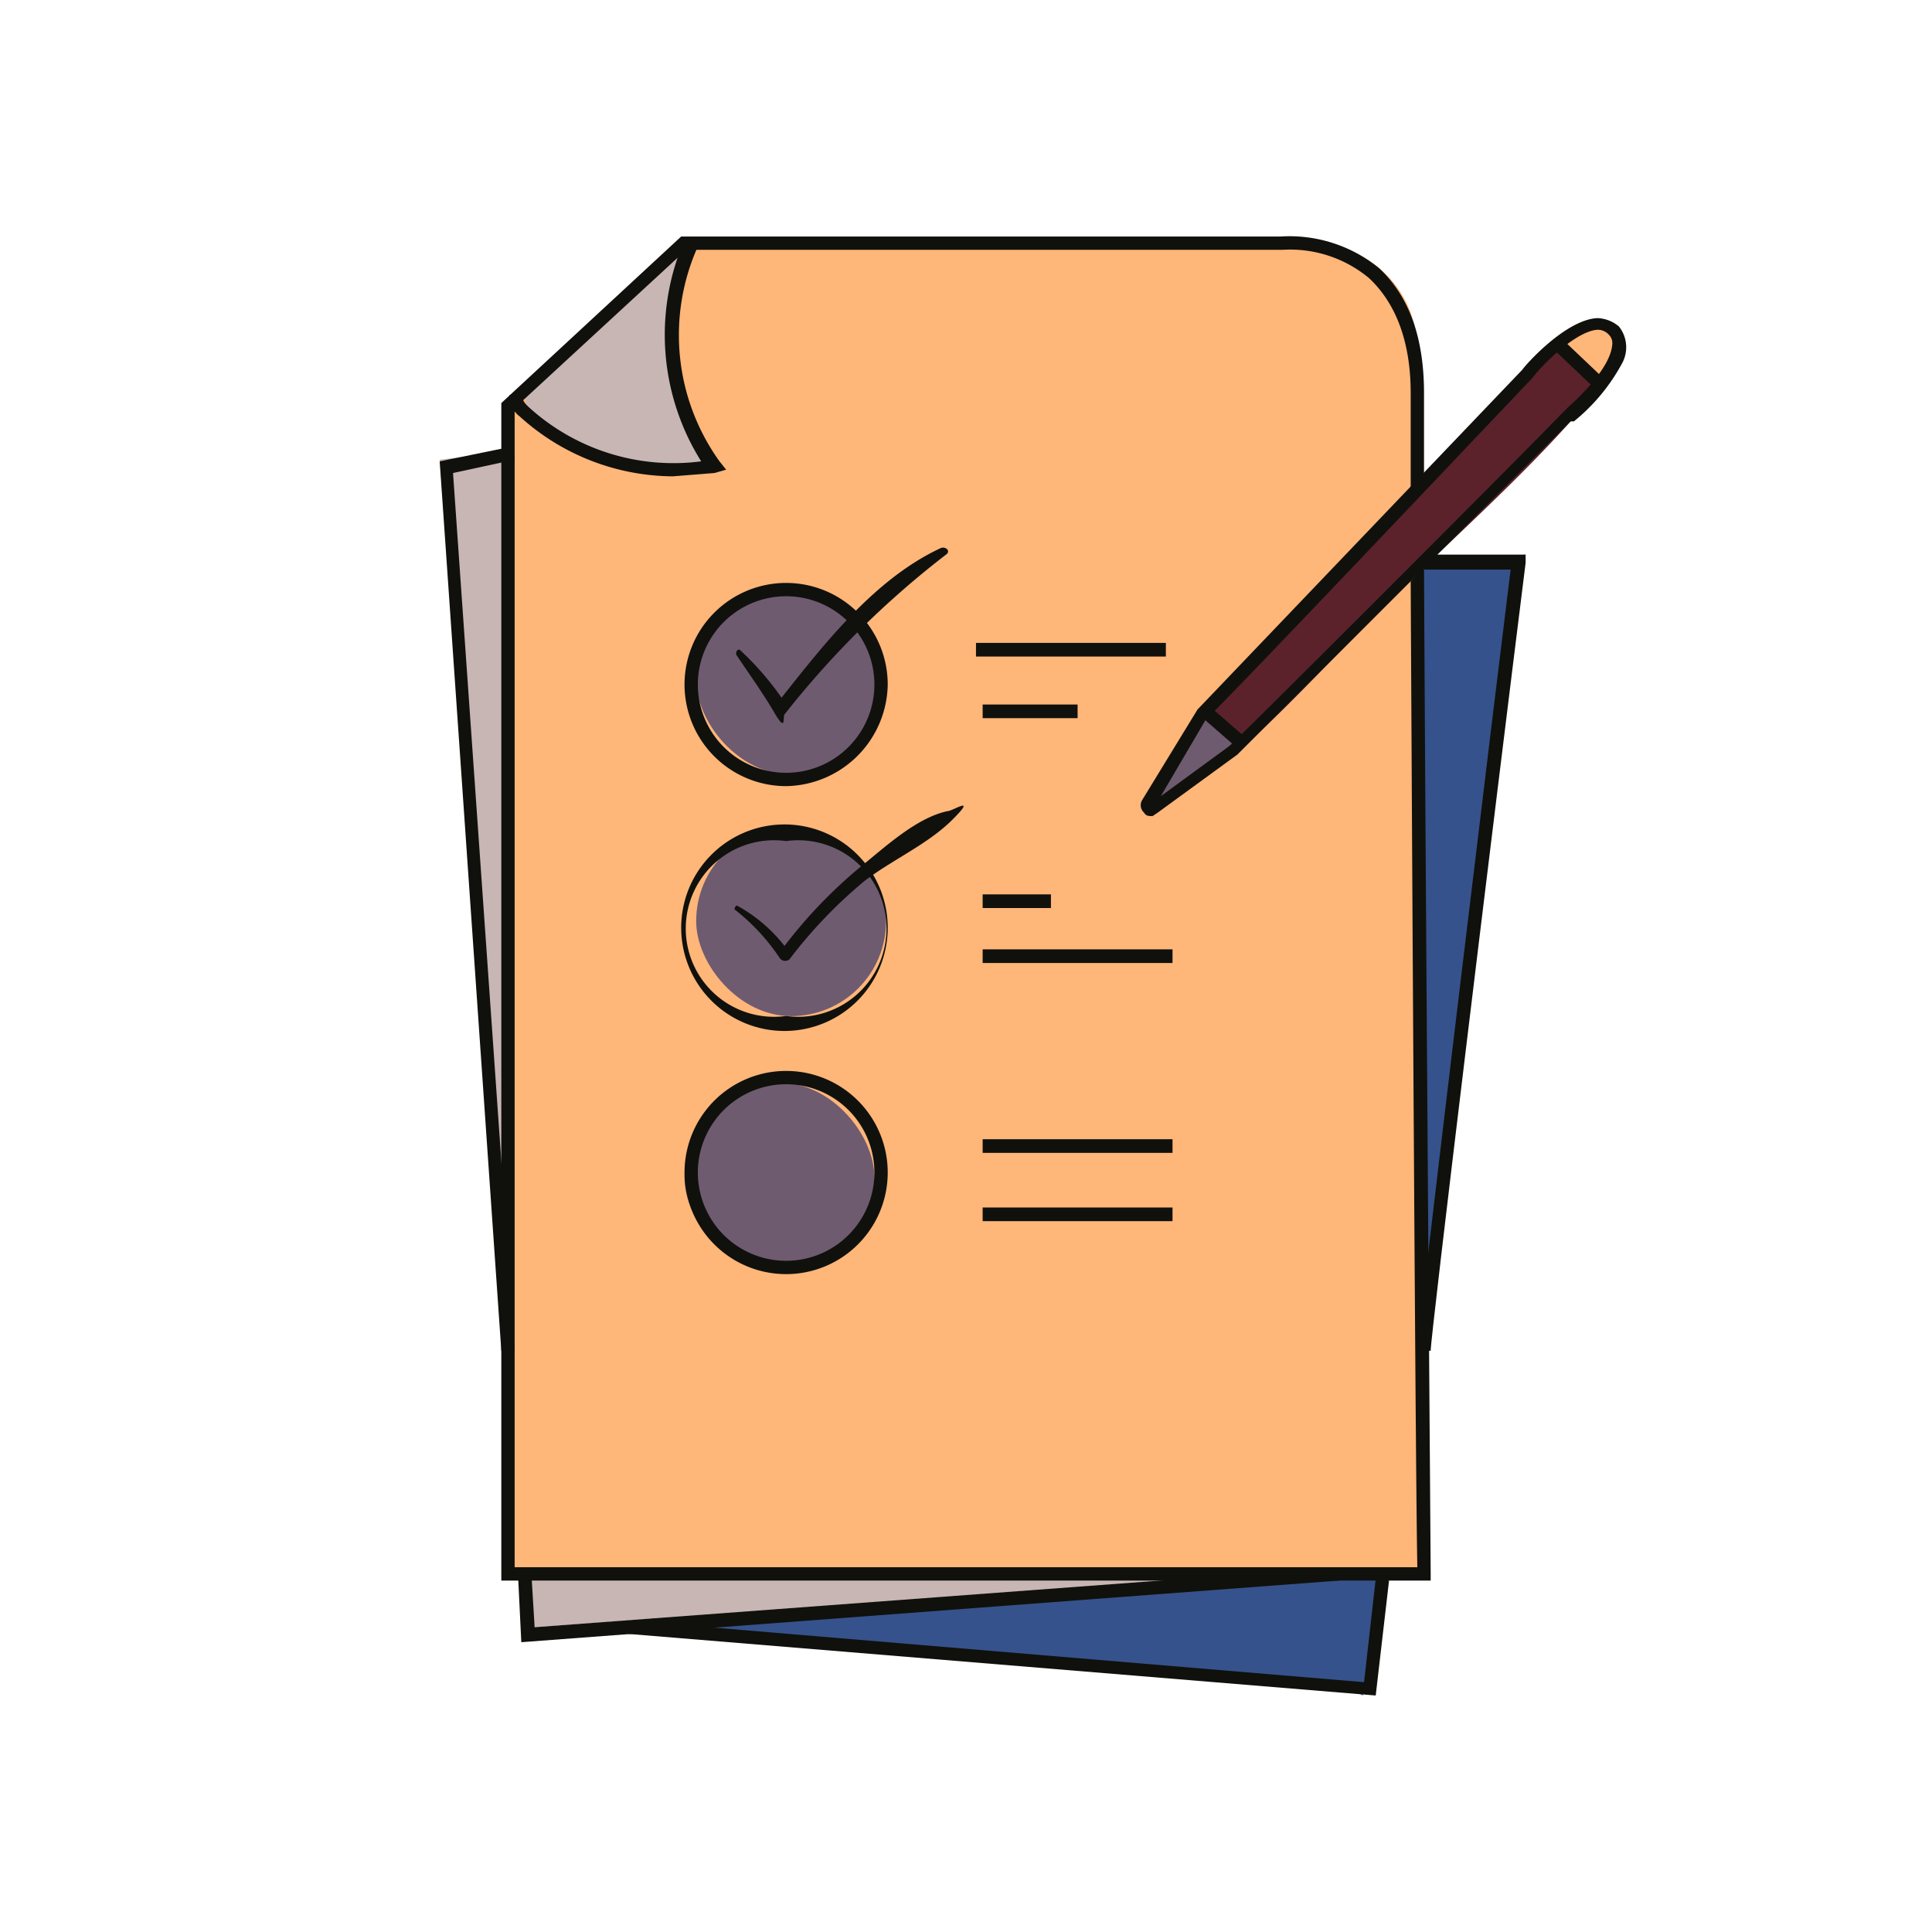 <?xml version="1.0" encoding="UTF-8"?> <svg xmlns="http://www.w3.org/2000/svg" viewBox="0 0 116 116"> <defs> <style>.a{fill:#36528c;}.b{fill:#c8b6b4;}.c{fill:#ffb679;}.d{fill:#6f5b70;}.e{fill:#5b222c;}.f{fill:#10110c;}</style> </defs> <title>Монтажная область 221</title> <path class="a" d="M35.3,97.7c.9,0,48.1-7.3,48.1-7.3s-1.6,12.2-1.6,11.4S35.3,97.7,35.3,97.7Z"></path> <polygon class="b" points="32.9 26.8 26.4 27.6 30 74.7 31.3 28.4 32.9 26.8"></polygon> <polygon class="a" points="83.4 34.2 84.2 87.9 91.6 33.3 83.4 34.2"></polygon> <polygon class="b" points="32.9 86.3 31.3 92.8 32.1 97.7 76.9 94.5 33.7 86.3 32.9 86.3"></polygon> <path class="c" d="M40.9,14.6a91.7,91.7,0,0,1-10.1,9.6l-.3.2V94.5H85.1V21a6.4,6.4,0,0,0-6.4-6.4Z"></path> <path class="c" d="M95.4,19.6H96a.8.8,0,0,1,.7.5,1.5,1.5,0,0,1,.2.9,3.2,3.2,0,0,1-.5,1.9h-.2a3.9,3.9,0,0,1-1-.8c-.3-.3-1.4-1-1.3-1.4S95,19.8,95.4,19.6Z"></path> <path class="d" d="M72.2,42.9c-.9,1.6-1.9,3.2-2.7,4.8s-.2.5-.1.7A40.2,40.2,0,0,0,74.1,45c.1-.1.3-.3.3-.4a.4.4,0,0,0-.1-.3,4.4,4.4,0,0,0-1.6-1.7h-.3a.2.2,0,0,0-.2.2,1.5,1.5,0,0,0-.2.9"></path> <path class="e" d="M93.4,20.8q-4.2,4.6-8.7,9c-1.3,1.2-2.6,2.4-3.8,3.7s-1.5,1.7-2.3,2.6a75.7,75.7,0,0,1-6.1,6.6,11,11,0,0,0,2.2,2.1c2.9-2.6,5.5-5.5,8.3-8.3,4.4-4.4,9.2-8.5,13.1-13.3A8.8,8.8,0,0,0,93.4,20.8Z"></path> <path class="b" d="M35.8,19.6c1.9-1.7,3.4-3.8,5.5-5.2A10.9,10.9,0,0,0,40,19.9a11.3,11.3,0,0,0,.3,1.8l.8,3.3a3.6,3.6,0,0,0,.4,1.1c.4.7,1.3,1.2,1.4,2A13.3,13.3,0,0,1,33.2,26c-1.1-.7-2.4-2.1-1.2-3.3S34.6,20.7,35.8,19.6Z"></path> <rect class="d" x="41.8" y="35.1" width="11.4" height="11.41" rx="5.7"></rect> <rect class="d" x="41.8" y="49.6" width="11.4" height="11.41" rx="5.7"></rect> <rect class="d" x="41.1" y="65" width="11.4" height="11.41" rx="5.7"></rect> <path class="f" d="M85.5,34l-.8.9c.1,19.5.3,54.9.4,59.2H30.9V24.5L41.2,15H77a7.4,7.4,0,0,1,5.2,1.7c1.6,1.5,2.5,3.8,2.5,6.9v5.9l.8-.7V23.6q0-5-2.7-7.5a8.5,8.5,0,0,0-5.9-1.9h-36l-10.8,10V94.9H85.9v-.4C85.9,94,85.6,54.4,85.5,34Z"></path> <path class="f" d="M40.4,28.6A13.8,13.8,0,0,1,31.2,25a1.5,1.5,0,0,1-.6-1.3l.8.2c0,.1,0,.2.3.5a12.9,12.9,0,0,0,10.4,3.3,14.3,14.3,0,0,1-1-13.3l.8.4a13,13,0,0,0,1.3,12.9l.4.5-.7.2Z"></path> <path class="f" d="M47.2,47.2a6.1,6.1,0,0,1-6.1-6.1A6.1,6.1,0,0,1,47.2,35a6.1,6.1,0,0,1,6.1,6.1A6.2,6.2,0,0,1,47.2,47.2Zm0-11.4a5.3,5.3,0,0,0,0,10.6,5.3,5.3,0,0,0,0-10.6Z"></path> <path class="f" d="M47.2,61.9a6.2,6.2,0,1,1,6.1-6.2A6.2,6.2,0,0,1,47.2,61.9Zm0-11.4a5.3,5.3,0,1,0,0,10.5,5.3,5.3,0,1,0,0-10.5Z"></path> <path class="f" d="M47.2,76.5a6.1,6.1,0,0,1,0-12.2,6.1,6.1,0,0,1,0,12.2Zm0-11.4a5.3,5.3,0,0,0,0,10.6,5.3,5.3,0,0,0,0-10.6Z"></path> <rect class="f" x="58.6" y="38.6" width="11.4" height="0.82"></rect> <rect class="f" x="59" y="57" width="11.4" height="0.82"></rect> <rect class="f" x="59" y="68.4" width="11.4" height="0.82"></rect> <rect class="f" x="59" y="72.5" width="11.4" height="0.82"></rect> <rect class="f" x="59" y="42.3" width="5.7" height="0.82"></rect> <rect class="f" x="59" y="53.7" width="4.1" height="0.82"></rect> <polygon class="f" points="30.1 81.1 26.4 27.7 30.8 26.8 30.9 27.6 27.2 28.4 30.9 81.1 30.1 81.1"></polygon> <polygon class="f" points="31.3 98.6 31.1 94.5 31.9 94.4 32.1 97.7 80.4 94.1 80.4 94.9 31.3 98.6"></polygon> <path class="f" d="M44.2,39.3c.8,1.2,1.6,2.3,2.3,3.5s.5.3.6.1a55.1,55.1,0,0,1,9.7-9.6c.3-.2,0-.5-.3-.4-4.1,1.9-7.2,6-9.9,9.4h.6a17.5,17.5,0,0,0-2.8-3.3.2.2,0,0,0-.2.2Z"></path> <path class="f" d="M44.1,54.6a12.4,12.4,0,0,1,2.7,2.9.4.4,0,0,0,.6.1,28.5,28.5,0,0,1,4.5-4.7c1.7-1.3,3.8-2.2,5.3-3.7s0-.5-.3-.5c-1.9.4-3.8,2.2-5.3,3.4a29,29,0,0,0-4.8,5.1h.6a9.2,9.2,0,0,0-3.1-2.8c-.1-.1-.2.1-.2.2Z"></path> <path class="f" d="M69.2,49c-.2,0-.4,0-.5-.2a.6.6,0,0,1-.1-.8l3.3-5.4L91.4,22.2c.2-.3,2.6-3,4.5-3.1a2.1,2.1,0,0,1,1.3.5,2,2,0,0,1,.2,2.2,11.5,11.5,0,0,1-2.9,3.5h-.2l-3,3-17,17-4.8,3.5Zm3.2-5.8-2.7,4.6,4.1-3C74,44.7,91.7,27,93.7,24.9h0l.5-.5h0c.8-.7,2.5-2.4,2.6-3.7a.7.7,0,0,0-.2-.6.9.9,0,0,0-.7-.3c-1.3.1-3.3,2.1-3.9,2.9C86.4,28.6,73.7,42,72.4,43.2Z"></path> <rect class="f" x="73.1" y="42.2" width="0.8" height="2.89" transform="translate(-7.7 70.5) rotate(-49)"></rect> <rect class="f" x="94.4" y="20.1" width="0.8" height="3.61" transform="translate(13.6 75.5) rotate(-46.5)"></rect> <polygon class="f" points="82.6 101.8 37.7 98.1 37.8 97.3 81.9 101 82.6 94.8 83.4 94.9 82.6 101.8"></polygon> <path class="f" d="M85.9,81.1h-.8c0-.9,4.8-40.5,5.6-46.9H85.5v-.9h6.1v.5C89.6,49.8,85.9,80.2,85.9,81.1Z"></path> <line class="b" x1="85.9" y1="34.2" x2="81" y2="45.6"></line> </svg> 